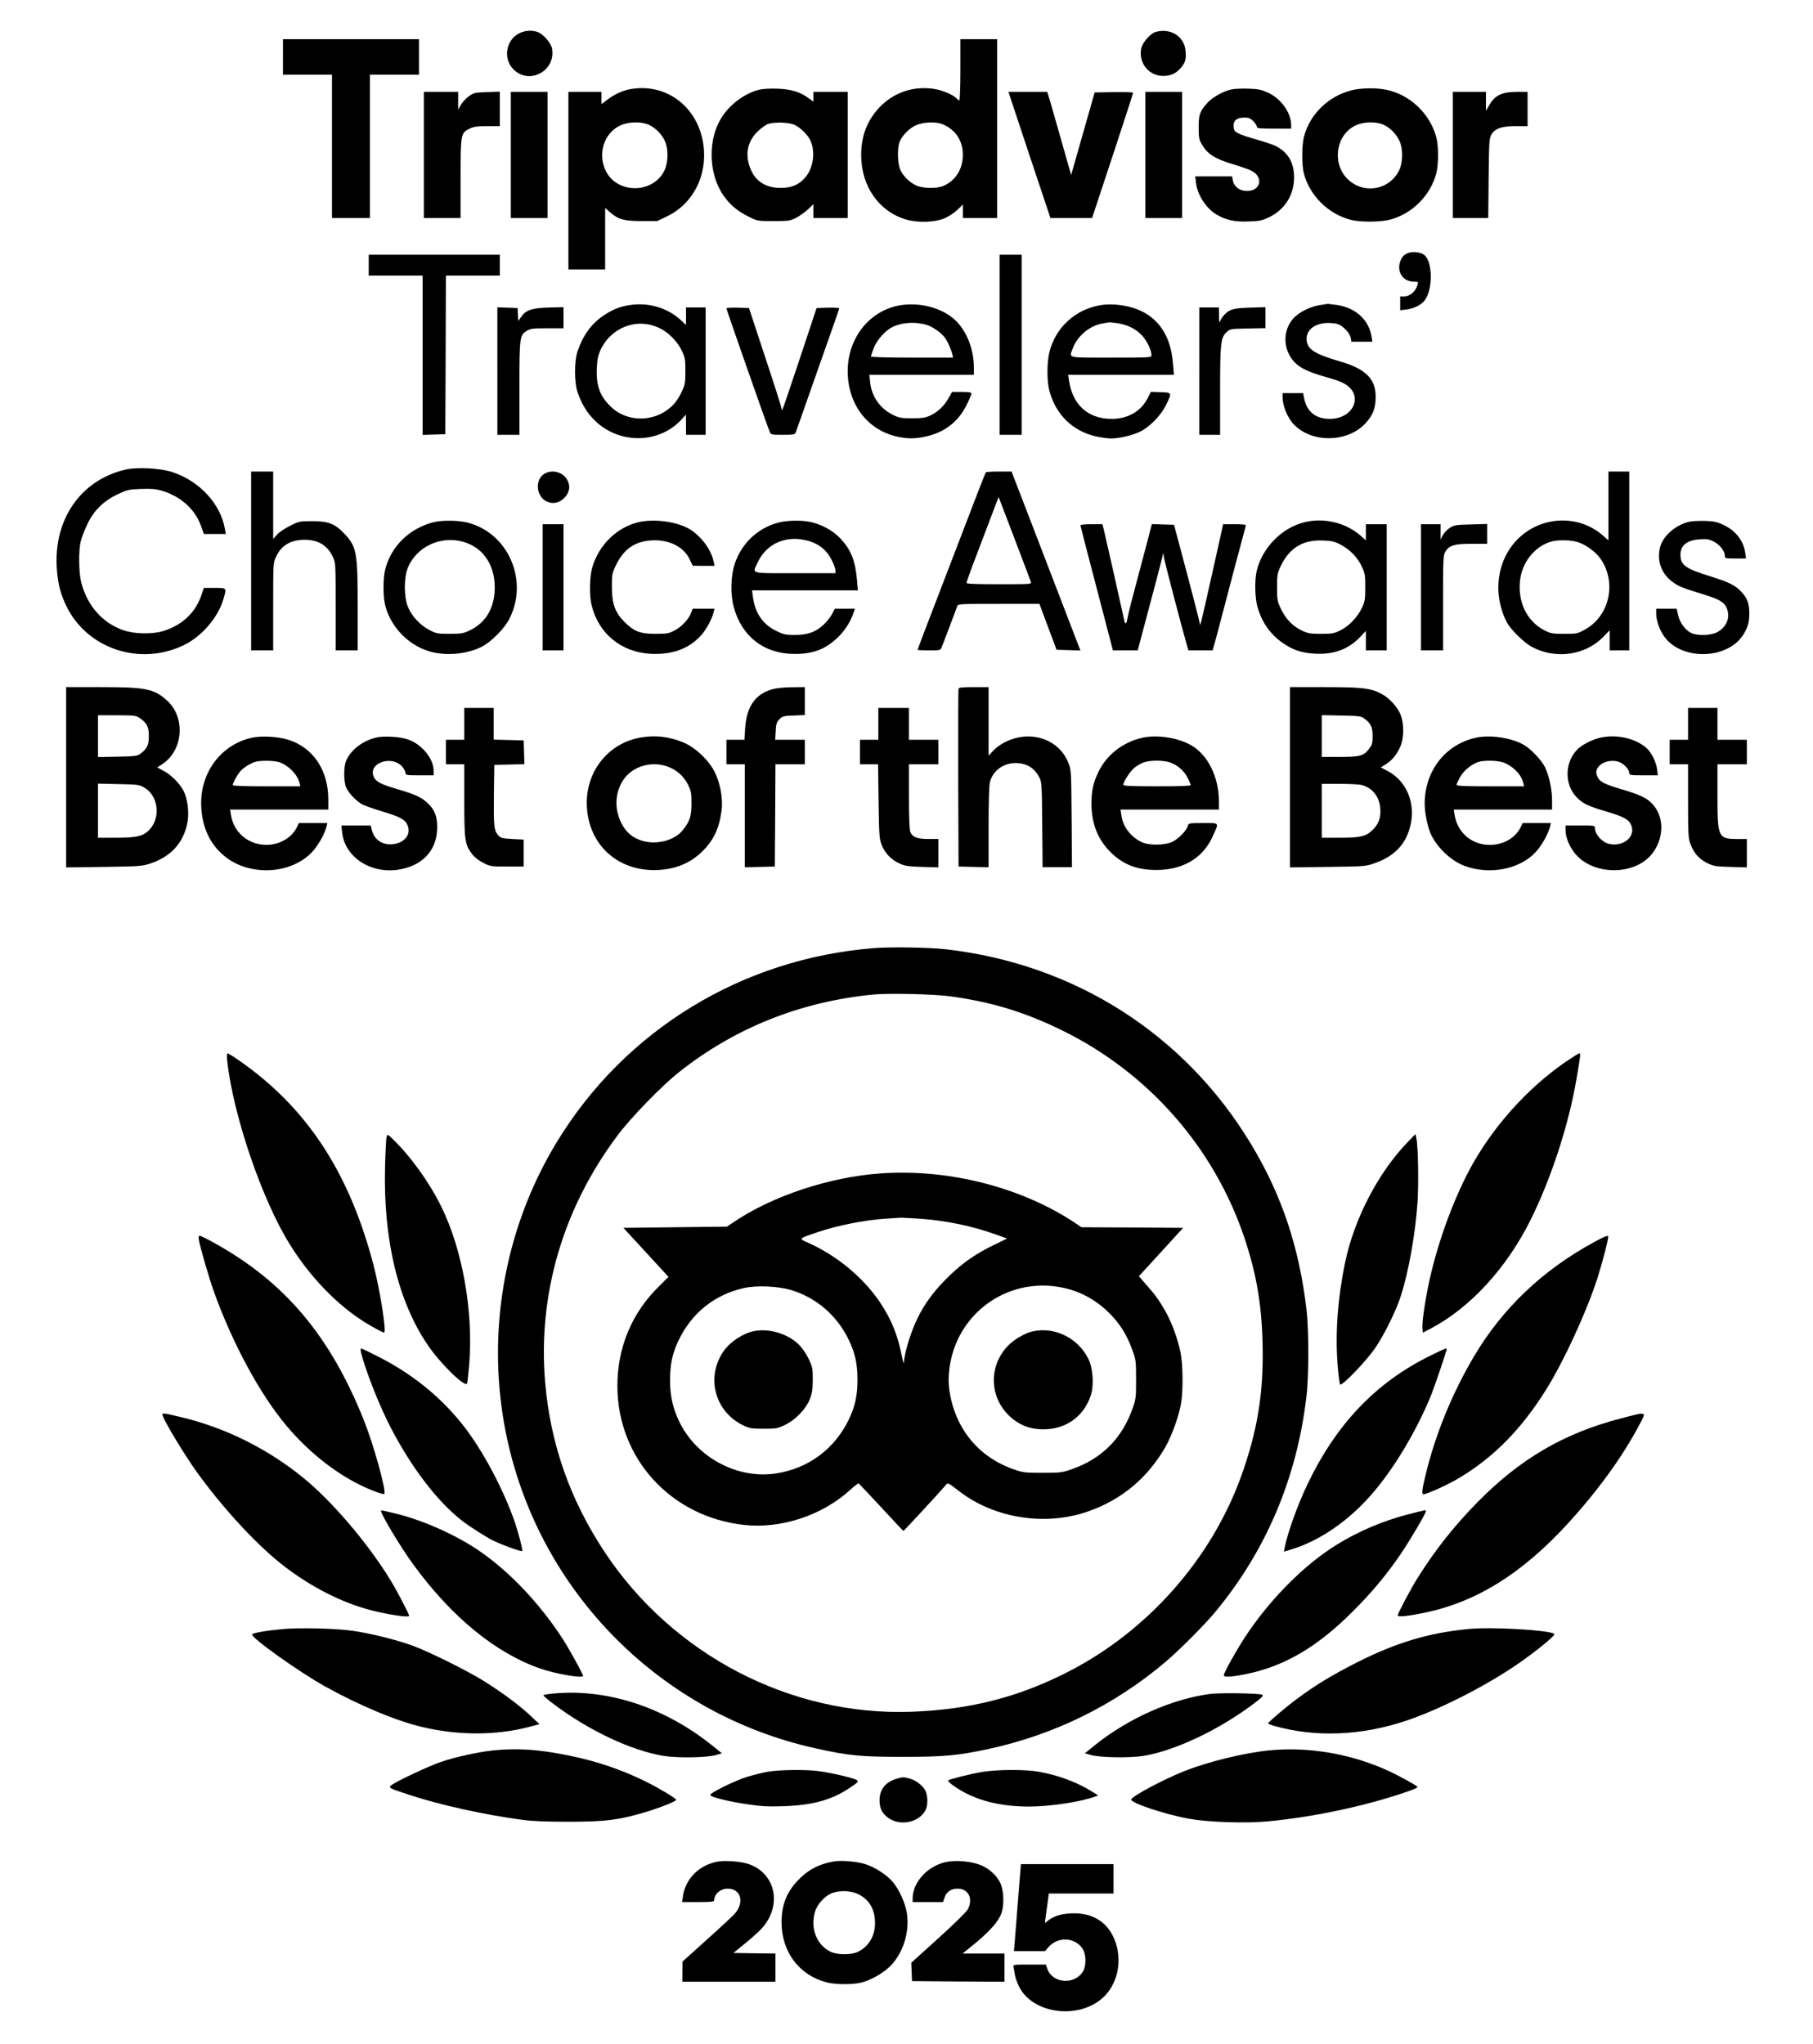 <?xml version="1.0" standalone="no"?>
<!DOCTYPE svg PUBLIC "-//W3C//DTD SVG 20010904//EN"
 "http://www.w3.org/TR/2001/REC-SVG-20010904/DTD/svg10.dtd">
<svg version="1.0" xmlns="http://www.w3.org/2000/svg"
 width="1480pt" height="1669pt" viewBox="0 0 1480 1669"
 preserveAspectRatio="xMidYMid meet">

<g transform="translate(0,1669) scale(0.1,-0.1)"
fill="#000000" stroke="none">
<path d="M4244 16421 c-108 -49 -140 -198 -61 -288 126 -144 358 -27 323 162
-8 43 -68 113 -113 132 -45 18 -100 16 -149 -6z"/>
<path d="M9433 16429 c-44 -13 -110 -90 -118 -139 -20 -117 65 -220 180 -220
61 0 103 19 143 64 38 44 46 70 40 141 -10 118 -123 189 -245 154z"/>
<path d="M2310 16225 l0 -145 200 0 200 0 0 -585 0 -585 155 0 155 0 0 585 0
585 200 0 200 0 0 145 0 145 -555 0 -555 0 0 -145z"/>
<path d="M7840 16120 c0 -137 -4 -250 -9 -250 -5 0 -14 7 -22 16 -20 24 -98
60 -157 73 -175 37 -348 -16 -470 -143 -102 -106 -152 -234 -152 -392 0 -252
142 -458 362 -525 102 -31 251 -25 330 14 31 15 75 45 97 67 l41 40 0 -55 0
-55 140 0 140 0 0 730 0 730 -150 0 -150 0 0 -250z m-144 -445 c105 -44 164
-134 164 -249 0 -116 -59 -211 -159 -254 -56 -24 -176 -21 -227 6 -55 28 -103
77 -125 127 -21 45 -25 157 -9 216 14 51 76 118 134 145 61 28 166 33 222 9z"/>
<path d="M5135 15960 c-59 -12 -124 -43 -177 -84 l-48 -36 0 50 0 50 -135 0
-135 0 0 -725 0 -725 150 0 150 0 0 251 0 251 36 -32 c71 -62 114 -74 259 -75
l130 0 79 38 c199 95 317 304 303 537 -21 338 -297 563 -612 500z m162 -289
c61 -28 118 -90 138 -151 22 -67 17 -168 -13 -226 -96 -188 -385 -187 -477 1
-69 140 -14 309 119 371 66 31 171 33 233 5z"/>
<path d="M6195 15957 c-112 -29 -225 -110 -295 -212 -122 -177 -121 -461 1
-644 53 -79 116 -133 208 -179 75 -37 75 -37 205 -37 119 0 136 2 181 25 28
13 71 44 98 68 l47 45 0 -57 0 -56 140 0 140 0 0 515 0 515 -140 0 -140 0 0
-40 0 -40 -41 30 c-69 50 -142 72 -254 76 -61 2 -119 -1 -150 -9z m290 -286
c50 -23 107 -80 130 -127 43 -91 25 -225 -40 -301 -52 -62 -114 -88 -205 -87
-112 0 -195 49 -237 140 -55 121 -37 234 52 321 30 29 69 56 87 62 58 16 169
12 213 -8z"/>
<path d="M10054 15960 c-65 -13 -157 -64 -197 -109 -63 -70 -72 -95 -72 -201
0 -86 3 -100 28 -142 43 -74 103 -113 236 -154 64 -19 133 -43 154 -52 127
-53 86 -191 -50 -169 -46 8 -81 41 -89 84 l-6 33 -151 0 -150 0 6 -51 c12
-102 83 -211 170 -262 75 -44 149 -60 261 -55 91 3 109 7 169 36 127 63 200
180 201 322 0 123 -49 207 -152 259 -20 10 -89 33 -152 51 -117 33 -169 54
-182 74 -4 6 -8 25 -8 43 0 41 30 63 88 63 35 0 49 -6 73 -29 16 -16 29 -37
29 -45 0 -14 19 -16 140 -16 l140 0 0 29 c0 101 -84 218 -192 266 -52 23 -79
29 -158 31 -52 2 -114 -1 -136 -6z"/>
<path d="M11038 15954 c-191 -46 -345 -195 -393 -379 -19 -74 -19 -232 -1
-302 49 -182 198 -330 383 -378 76 -20 238 -19 317 1 183 47 333 197 381 379
19 74 19 223 0 294 -52 196 -222 355 -419 390 -80 15 -198 12 -268 -5z m257
-283 c53 -24 103 -75 129 -131 31 -66 29 -178 -4 -244 -81 -161 -293 -194
-421 -66 -127 127 -94 356 63 434 65 33 170 36 233 7z"/>
<path d="M3460 15425 l0 -515 150 0 150 0 0 321 c0 367 1 373 74 409 34 16 62
20 144 20 l102 0 0 141 0 141 -104 -4 c-97 -3 -107 -5 -148 -33 -23 -17 -53
-49 -65 -70 l-23 -40 0 73 0 72 -140 0 -140 0 0 -515z"/>
<path d="M4170 15425 l0 -515 150 0 150 0 0 515 0 515 -150 0 -150 0 0 -515z"/>
<path d="M8403 15425 l172 -515 170 0 170 0 168 508 c92 279 167 510 167 515
0 4 -71 6 -157 5 l-157 -3 -96 -337 -96 -337 -73 257 c-40 141 -84 294 -97
340 l-25 82 -159 0 -158 0 171 -515z"/>
<path d="M9350 15425 l0 -515 150 0 150 0 0 515 0 515 -150 0 -150 0 0 -515z"/>
<path d="M11860 15425 l0 -515 144 0 145 0 3 323 c3 289 5 325 21 355 28 52
83 72 200 72 l97 0 0 140 0 140 -88 0 c-118 0 -179 -28 -222 -104 l-30 -51 0
78 0 77 -135 0 -135 0 0 -515z"/>
<path d="M11512 14629 c-44 -9 -70 -34 -84 -81 -25 -83 29 -158 114 -158 37 0
37 0 27 -32 -13 -47 -61 -88 -104 -88 l-35 0 0 -56 0 -57 49 6 c54 6 103 28
138 60 79 72 85 323 10 385 -23 20 -77 29 -115 21z"/>
<path d="M3010 14525 l0 -85 220 0 220 0 0 -650 0 -651 93 3 92 3 3 648 2 647
220 0 220 0 0 85 0 85 -535 0 -535 0 0 -85z"/>
<path d="M8160 13875 l0 -735 90 0 90 0 0 735 0 735 -90 0 -90 0 0 -735z"/>
<path d="M5140 14199 c-80 -12 -133 -33 -211 -84 -102 -68 -169 -161 -215
-295 -26 -77 -26 -253 0 -330 32 -94 77 -170 139 -231 201 -199 530 -195 714
10 l32 36 1 -82 0 -83 80 0 80 0 0 520 0 520 -80 0 -80 0 0 -71 0 -72 -43 40
c-108 100 -264 146 -417 122z m246 -189 c74 -36 146 -110 182 -188 24 -50 27
-69 27 -162 0 -93 -3 -112 -27 -162 -37 -79 -70 -120 -131 -162 -134 -92 -322
-82 -438 22 -99 89 -134 178 -127 326 3 71 10 103 30 148 87 188 302 268 484
178z"/>
<path d="M7365 14200 c-257 -34 -445 -262 -445 -540 0 -271 162 -483 408 -536
85 -17 140 -17 225 1 155 33 268 119 337 257 22 44 40 87 40 94 0 11 -18 14
-79 14 l-79 0 -30 -53 c-35 -62 -88 -112 -151 -141 -37 -17 -65 -21 -146 -21
-89 0 -106 3 -156 28 -105 51 -176 153 -186 268 l-6 59 427 0 426 0 0 63 c-1
138 -52 277 -136 367 -99 106 -280 162 -449 140z m209 -166 c45 -16 107 -60
136 -97 23 -29 54 -97 64 -139 l6 -28 -335 0 c-208 0 -335 4 -335 10 0 5 9 34
21 64 25 68 95 147 154 176 82 40 198 45 289 14z"/>
<path d="M8994 14200 c-213 -31 -380 -184 -429 -391 -19 -83 -19 -228 0 -304
51 -200 193 -338 390 -380 39 -8 90 -15 115 -15 67 0 177 26 239 57 75 36 168
132 208 213 51 106 52 105 -42 108 l-80 3 -29 -57 c-55 -104 -161 -164 -291
-164 -194 0 -322 116 -349 318 l-6 42 431 0 432 0 -8 92 c-22 292 -186 459
-470 481 -33 3 -83 1 -111 -3z m135 -150 c83 -14 149 -49 199 -105 38 -44 72
-117 72 -157 0 -17 -17 -18 -330 -18 -366 0 -342 -5 -315 70 37 104 138 191
245 209 30 5 57 9 60 10 3 0 34 -4 69 -9z"/>
<path d="M10775 14199 c-81 -12 -176 -60 -220 -112 -102 -118 -74 -305 58
-392 47 -31 118 -58 267 -100 30 -8 73 -25 95 -38 160 -90 78 -287 -120 -287
-116 0 -189 60 -210 173 l-7 37 -84 0 -84 0 0 -34 c0 -67 38 -161 86 -215 144
-160 444 -158 592 4 60 65 82 124 82 216 0 146 -83 228 -291 288 -214 63 -270
100 -273 182 -2 78 71 132 178 132 35 0 74 -6 87 -13 44 -23 89 -73 95 -107
l6 -33 85 0 86 0 -7 43 c-22 136 -130 235 -283 257 -37 5 -70 9 -73 9 -3 -1
-32 -5 -65 -10z"/>
<path d="M4060 13660 l0 -520 90 0 90 0 0 380 c0 421 2 433 62 470 29 17 50
20 166 20 l132 0 0 86 0 86 -122 -3 c-139 -4 -186 -21 -225 -78 l-22 -32 -3
53 -3 53 -82 3 -83 3 0 -521z"/>
<path d="M5930 14172 c0 -9 326 -941 352 -1004 10 -28 11 -28 108 -28 84 0 99
2 105 18 4 9 67 188 140 397 73 209 152 431 174 494 23 63 41 118 41 123 0 5
-41 7 -92 6 l-92 -3 -137 -413 c-75 -227 -140 -416 -143 -419 -3 -4 -6 2 -6
13 -1 10 -61 199 -134 419 l-132 400 -92 3 c-52 1 -92 -1 -92 -6z"/>
<path d="M9790 13660 l0 -520 85 0 85 0 0 355 c0 392 5 437 51 481 30 29 31
29 175 32 l144 3 0 86 0 85 -127 -4 c-135 -4 -167 -13 -210 -60 -12 -12 -26
-34 -32 -48 -8 -20 -10 -13 -10 43 l-1 67 -80 0 -80 0 0 -520z"/>
<path d="M1025 12856 c-362 -84 -584 -399 -562 -796 8 -129 28 -211 77 -315
169 -351 599 -496 959 -323 147 70 281 226 325 377 27 93 29 91 -72 91 l-88 0
-19 -57 c-48 -142 -152 -242 -302 -292 -92 -31 -244 -29 -338 4 -169 60 -290
197 -341 386 -21 78 -24 261 -5 339 7 30 31 92 53 138 53 113 130 189 245 245
80 38 92 41 192 45 82 3 122 0 167 -13 153 -44 271 -147 321 -279 l28 -76 89
0 89 0 -7 40 c-33 204 -209 395 -431 466 -100 32 -285 42 -380 20z"/>
<path d="M2050 12110 l0 -730 90 0 90 0 0 358 c0 354 0 357 24 407 42 92 118
137 231 138 112 0 188 -45 231 -138 24 -50 24 -53 24 -407 l0 -358 90 0 90 0
0 355 c0 446 -8 492 -110 599 -76 80 -130 101 -261 101 -101 0 -108 -1 -181
-38 -42 -20 -90 -53 -107 -72 l-31 -36 0 276 0 275 -90 0 -90 0 0 -730z"/>
<path d="M4448 12824 c-85 -46 -73 -192 19 -230 49 -21 99 -10 139 30 42 42
52 91 28 141 -32 68 -120 95 -186 59z"/>
<path d="M8047 12833 c-3 -5 -28 -69 -57 -143 -28 -74 -62 -162 -75 -195 -27
-71 -53 -138 -264 -688 -89 -230 -161 -420 -161 -423 0 -2 42 -4 94 -4 93 0
94 0 104 28 6 15 36 92 66 172 30 80 58 153 61 163 7 16 32 17 339 17 l331 0
70 -188 70 -187 98 -3 97 -3 -21 53 c-11 29 -133 346 -270 703 -137 358 -255
662 -261 678 l-10 27 -104 0 c-56 0 -105 -3 -107 -7z m368 -893 c6 -20 3 -20
-259 -20 -190 0 -266 3 -266 11 0 6 21 66 46 133 25 66 70 184 99 261 29 77
67 178 85 224 l32 83 128 -335 c71 -185 131 -346 135 -357z"/>
<path d="M13130 12559 l0 -281 -44 39 c-199 175 -505 162 -696 -28 -172 -173
-208 -447 -90 -679 30 -58 141 -168 206 -202 192 -103 434 -69 581 81 l53 55
0 -82 0 -82 80 0 80 0 0 730 0 730 -85 0 -85 0 0 -281z m-254 -294 c68 -20
150 -80 191 -139 132 -193 72 -465 -127 -575 -63 -35 -68 -36 -170 -36 -96 0
-110 2 -163 29 -145 74 -222 238 -197 419 22 150 129 275 264 308 53 12 150
10 202 -6z"/>
<path d="M3533 12425 c-195 -53 -339 -195 -388 -382 -19 -74 -19 -223 0 -298
48 -184 203 -337 386 -380 128 -30 280 -14 397 42 78 38 190 150 231 232 160
316 -14 706 -350 786 -79 18 -207 18 -276 0z m253 -160 c167 -49 263 -203 252
-402 -9 -152 -80 -262 -206 -321 -50 -24 -69 -27 -162 -27 -99 0 -109 2 -166
32 -76 40 -146 116 -175 191 -32 81 -32 233 -1 313 69 175 271 270 458 214z"/>
<path d="M5206 12425 c-176 -45 -318 -186 -372 -370 -21 -73 -24 -227 -5 -305
57 -233 241 -385 482 -398 174 -9 310 40 408 146 43 45 93 137 107 195 l6 27
-89 0 -89 0 -12 -33 c-18 -51 -78 -115 -136 -145 -46 -24 -61 -27 -156 -27
-127 0 -176 20 -256 101 -74 75 -99 147 -99 284 0 97 2 110 31 171 64 135 155
199 293 207 144 8 263 -52 312 -157 l24 -50 89 -1 89 0 -7 33 c-19 93 -90 194
-181 257 -100 69 -303 99 -439 65z"/>
<path d="M6345 12421 c-164 -47 -290 -168 -346 -331 -34 -100 -38 -251 -9
-357 64 -239 247 -381 492 -382 148 -2 251 36 348 126 61 56 108 127 135 202
l14 41 -82 0 -82 0 -24 -46 c-14 -25 -46 -65 -73 -89 -64 -58 -130 -80 -235
-79 -71 0 -90 5 -147 33 -110 54 -173 147 -190 279 l-7 52 432 0 432 0 -7 83
c-14 160 -48 245 -133 338 -61 66 -157 119 -251 138 -76 16 -197 12 -267 -8z
m264 -150 c82 -26 142 -76 180 -153 17 -33 31 -72 31 -85 l0 -23 -330 0 c-375
0 -349 -7 -306 86 75 162 244 231 425 175z"/>
<path d="M10640 12424 c-181 -48 -336 -208 -381 -394 -18 -77 -15 -223 6 -295
35 -124 103 -221 200 -290 85 -61 159 -86 270 -92 154 -9 275 37 371 139 l44
47 0 -79 0 -80 85 0 85 0 0 515 0 515 -85 0 -85 0 0 -66 0 -66 -44 39 c-123
108 -305 150 -466 107z m308 -183 c75 -41 135 -103 170 -179 24 -51 27 -69 27
-167 0 -98 -3 -116 -27 -167 -35 -76 -107 -151 -177 -185 -50 -25 -67 -28
-156 -28 -87 0 -107 3 -156 26 -75 35 -134 96 -172 177 -30 63 -32 74 -32 177
0 98 3 116 27 167 72 154 181 222 348 215 74 -3 93 -7 148 -36z"/>
<path d="M13787 12430 c-117 -30 -218 -122 -238 -218 -23 -109 17 -210 107
-275 50 -36 74 -46 256 -102 129 -39 170 -66 188 -121 24 -73 -9 -147 -83
-186 -53 -28 -166 -30 -214 -5 -48 26 -91 84 -104 144 l-12 53 -84 0 -83 0 0
-38 c0 -56 24 -128 62 -184 137 -202 518 -197 649 10 36 58 49 101 49 172 0
77 -14 120 -56 168 -51 60 -103 87 -264 137 -202 63 -241 91 -242 173 -1 80
52 122 162 129 54 4 73 0 110 -19 49 -25 90 -77 90 -114 0 -23 2 -24 86 -24
l87 0 -6 45 c-14 101 -80 185 -182 231 -49 23 -76 29 -150 31 -49 1 -107 -2
-128 -7z"/>
<path d="M4430 11895 l0 -515 85 0 85 0 0 515 0 515 -85 0 -85 0 0 -515z"/>
<path d="M8820 12401 c0 -4 36 -145 80 -312 44 -167 103 -395 132 -506 l53
-203 101 0 102 0 11 43 c6 23 22 83 35 132 96 359 140 527 150 570 l12 50 7
-44 c7 -37 132 -519 183 -698 l15 -53 99 0 99 0 15 53 c8 28 29 106 46 172 72
276 190 722 200 755 5 19 10 38 10 42 0 5 -42 8 -93 8 l-92 0 -84 -377 c-46
-208 -89 -394 -94 -413 l-10 -35 -12 55 c-10 46 -165 634 -193 735 l-8 30 -91
3 -90 3 -23 -88 c-12 -48 -35 -135 -51 -193 -86 -322 -119 -450 -125 -488 -7
-46 -19 -55 -26 -19 -19 89 -161 720 -169 750 l-10 37 -89 0 c-50 0 -90 -4
-90 -9z"/>
<path d="M11600 11895 l0 -515 90 0 90 0 0 388 c0 361 1 389 19 418 32 52 72
64 215 64 l126 0 0 81 0 81 -133 -4 c-125 -3 -136 -5 -174 -29 -22 -15 -47
-42 -56 -60 l-17 -34 0 63 0 62 -80 0 -80 0 0 -515z"/>
<path d="M540 10344 l0 -736 308 4 c286 4 312 6 377 27 174 57 280 177 307
348 12 80 -2 183 -33 245 -31 60 -102 132 -163 164 l-53 28 46 30 c167 114
186 376 37 514 -106 98 -174 112 -543 112 l-283 0 0 -736z m600 484 c59 -41
75 -72 75 -148 0 -74 -14 -103 -69 -144 -24 -19 -44 -21 -187 -24 l-159 -3 0
170 0 171 154 0 c142 0 155 -2 186 -22z m40 -570 c111 -65 133 -239 43 -339
-51 -56 -103 -69 -280 -69 l-143 0 0 221 0 221 168 -4 c160 -3 169 -4 212 -30z"/>
<path d="M6310 11064 c-142 -38 -215 -140 -227 -318 l-6 -96 -74 0 -73 0 0
-100 0 -100 75 0 75 0 0 -420 0 -421 123 3 122 3 3 418 2 417 120 0 120 0 0
100 0 100 -121 0 -121 0 4 70 c3 60 8 74 31 98 25 25 35 27 117 30 l90 4 0
114 0 114 -102 -1 c-57 0 -128 -7 -158 -15z"/>
<path d="M7825 11068 c-3 -7 -4 -337 -3 -733 l3 -720 123 -3 122 -3 0 326 c0
202 4 343 11 369 23 92 107 155 207 156 90 0 154 -37 195 -115 21 -38 22 -54
25 -387 l3 -348 120 0 120 0 -3 398 c-3 387 -4 398 -26 453 -80 200 -319 275
-525 166 -31 -16 -73 -47 -92 -69 l-35 -38 0 280 0 280 -120 0 c-87 0 -122 -3
-125 -12z"/>
<path d="M10530 10344 l0 -736 308 4 c305 4 308 4 386 31 164 58 259 161 292
318 38 182 -38 355 -190 435 l-54 28 45 29 c52 35 84 75 115 143 28 63 31 176
5 249 -22 65 -91 143 -156 178 -88 48 -157 57 -468 57 l-283 0 0 -736z m606
480 c55 -40 69 -70 69 -143 0 -59 -4 -72 -29 -105 -44 -58 -74 -66 -241 -66
l-145 0 0 171 0 170 159 -3 c143 -3 163 -5 187 -24z m-17 -544 c84 -24 138
-91 148 -183 8 -77 -11 -135 -62 -183 -55 -54 -100 -64 -274 -64 l-141 0 0
220 0 220 148 0 c81 0 162 -4 181 -10z"/>
<path d="M3790 10780 l0 -130 -75 0 -75 0 0 -100 0 -100 75 0 75 0 0 -293 c0
-327 5 -363 63 -439 20 -27 55 -54 92 -73 57 -29 63 -30 194 -30 l136 0 0 110
0 110 -94 5 c-86 5 -95 8 -116 33 -33 37 -36 78 -33 342 l3 230 123 3 123 3
-3 97 -3 97 -122 3 -123 3 0 129 0 130 -120 0 -120 0 0 -130z"/>
<path d="M7170 10780 l0 -130 -75 0 -75 0 0 -100 0 -100 74 0 74 0 4 -302 c4
-282 6 -307 26 -358 26 -67 79 -121 147 -151 41 -19 73 -24 183 -27 l132 -4 0
116 0 116 -80 0 c-91 0 -130 14 -148 55 -8 18 -12 107 -12 290 l0 265 120 0
120 0 0 100 0 100 -120 0 -120 0 0 130 0 130 -125 0 -125 0 0 -130z"/>
<path d="M13780 10780 l0 -130 -75 0 -75 0 0 -100 0 -100 75 0 75 0 0 -300 c0
-274 2 -304 20 -352 27 -73 70 -122 137 -155 52 -25 70 -28 190 -31 l133 -4 0
116 0 116 -77 0 c-157 0 -163 13 -163 353 l0 257 120 0 120 0 0 100 0 100
-120 0 -120 0 0 130 0 130 -120 0 -120 0 0 -130z"/>
<path d="M2053 10666 c-255 -58 -425 -293 -410 -566 9 -171 74 -307 192 -402
205 -166 545 -147 716 39 49 55 100 145 115 206 l6 27 -116 0 -116 0 -19 -39
c-47 -91 -160 -148 -271 -138 -139 12 -244 109 -265 245 l-7 42 401 0 401 0 0
83 c0 240 -124 424 -329 488 -86 26 -219 33 -298 15z m230 -200 c74 -27 146
-101 162 -168 l7 -28 -276 0 c-186 0 -276 3 -276 10 0 15 28 69 54 103 22 31
72 65 121 84 41 16 162 15 208 -1z"/>
<path d="M3080 10670 c-115 -24 -217 -101 -255 -193 -20 -48 -20 -167 0 -215
19 -46 88 -118 135 -141 19 -10 91 -35 160 -56 147 -44 187 -66 207 -113 28
-67 -14 -132 -97 -151 -91 -20 -171 23 -193 107 l-11 42 -119 0 -120 0 6 -56
c21 -201 232 -341 462 -304 188 30 305 150 313 322 5 101 -15 161 -71 215 -55
53 -96 73 -247 118 -143 42 -183 63 -200 105 -46 112 151 178 235 79 14 -17
25 -39 25 -50 0 -18 8 -19 115 -19 l115 0 0 39 c0 98 -101 219 -214 255 -63
21 -185 28 -246 16z"/>
<path d="M5233 10669 c-259 -43 -443 -265 -443 -534 1 -318 228 -547 545 -549
156 0 283 46 385 140 99 93 147 186 169 336 15 94 -6 223 -51 317 -47 100
-160 208 -259 249 -116 48 -226 61 -346 41z m220 -239 c73 -27 130 -79 164
-148 25 -50 28 -68 28 -152 0 -105 -15 -150 -75 -222 -66 -80 -209 -117 -323
-84 -81 23 -136 69 -175 146 -59 118 -52 253 19 356 75 109 229 154 362 104z"/>
<path d="M9323 10666 c-157 -36 -288 -138 -355 -276 -44 -91 -58 -155 -58
-263 0 -161 51 -289 154 -393 103 -103 217 -147 376 -147 213 0 375 94 455
265 59 128 65 118 -73 118 -116 0 -120 -1 -126 -23 -9 -37 -73 -104 -124 -129
-66 -32 -198 -32 -258 -1 -90 47 -148 126 -160 217 l-7 46 402 0 401 0 0 73
c-1 193 -89 372 -224 451 -108 63 -280 90 -403 62z m228 -201 c62 -21 115 -68
144 -126 14 -26 25 -53 25 -59 0 -7 -92 -10 -275 -10 -213 0 -275 3 -275 13 1
26 57 112 91 139 20 16 54 36 75 43 52 19 160 19 215 0z"/>
<path d="M12044 10666 c-248 -57 -413 -271 -414 -537 0 -79 26 -203 56 -261
54 -107 164 -208 270 -248 204 -76 453 -27 582 115 49 54 102 149 116 208 l6
27 -115 0 -115 0 -19 -39 c-48 -93 -160 -149 -278 -138 -136 13 -237 109 -259
245 l-7 42 402 0 401 0 0 78 c0 87 -26 206 -60 273 -29 55 -113 144 -168 176
-102 60 -278 86 -398 59z m227 -201 c78 -28 148 -98 164 -167 l7 -28 -276 0
c-214 0 -276 3 -276 13 0 6 14 35 30 64 30 52 88 100 145 121 45 16 157 14
206 -3z"/>
<path d="M13072 10669 c-61 -12 -141 -50 -185 -88 -115 -102 -122 -296 -13
-404 49 -49 89 -68 236 -112 146 -43 187 -66 206 -112 39 -92 -63 -180 -180
-153 -58 13 -116 77 -116 130 0 19 -6 20 -120 20 l-120 0 0 -40 c0 -60 36
-143 86 -199 157 -175 494 -166 627 17 94 128 91 299 -6 400 -44 47 -102 74
-247 117 -139 41 -181 62 -198 100 -19 40 -14 64 16 95 35 34 103 48 156 30
40 -13 86 -62 86 -91 0 -18 8 -19 116 -19 l117 0 -6 50 c-7 60 -49 142 -90
176 -91 76 -234 109 -365 83z"/>
<path d="M7136 8949 c-1077 -84 -2035 -669 -2591 -1584 -439 -722 -585 -1598
-404 -2428 274 -1257 1257 -2242 2514 -2521 274 -61 372 -70 715 -70 337 0
447 10 703 65 533 116 1021 355 1440 709 106 89 319 302 406 407 417 503 668
1095 746 1763 20 165 20 546 0 710 -60 508 -202 934 -452 1348 -541 899 -1443
1474 -2498 1592 -134 15 -444 20 -579 9z m624 -394 c337 -46 608 -129 915
-280 701 -345 1236 -955 1483 -1690 99 -296 142 -546 149 -875 9 -392 -42
-702 -174 -1070 -242 -673 -756 -1258 -1399 -1592 -413 -214 -813 -317 -1299
-334 -985 -34 -1944 466 -2499 1304 -283 427 -443 884 -486 1387 -60 716 145
1419 590 2013 105 142 362 407 500 516 458 364 994 578 1590 636 131 12 491 4
630 -15z"/>
<path d="M7195 7110 c-425 -29 -896 -186 -1215 -404 l-45 -31 -423 -5 -423 -5
184 -200 184 -200 -77 -77 c-223 -218 -340 -500 -340 -813 0 -590 433 -1067
1030 -1135 304 -35 643 77 872 287 33 30 63 53 67 51 4 -2 88 -90 185 -195 98
-106 179 -193 181 -193 3 0 295 315 336 364 30 34 17 38 124 -43 289 -220 703
-283 1051 -160 272 96 482 272 627 524 53 93 109 248 128 355 18 104 16 326
-5 423 -25 116 -72 242 -123 332 -55 95 -78 128 -157 217 l-59 68 66 72 c37
40 118 129 181 198 l114 125 -415 3 -415 2 -41 28 c-439 296 -1036 450 -1592
412z m309 -370 c218 -15 435 -60 630 -131 l87 -31 -102 -50 c-144 -68 -258
-147 -368 -253 -123 -119 -203 -226 -267 -360 -51 -106 -103 -279 -105 -350 0
-16 -9 12 -19 64 -34 165 -82 285 -173 423 -134 202 -352 385 -585 489 -86 38
-89 34 76 90 152 52 382 98 540 108 70 4 129 9 132 9 3 1 72 -3 154 -8z m1183
-566 c146 -32 278 -109 386 -223 78 -83 125 -161 169 -279 31 -84 32 -93 32
-242 1 -138 -2 -163 -23 -225 -88 -257 -254 -425 -506 -512 -74 -26 -91 -28
-235 -28 -148 0 -159 2 -242 31 -285 102 -473 335 -518 643 -21 139 14 316 87
451 166 306 509 461 850 384z m-2231 -16 c207 -62 378 -209 474 -410 50 -104
70 -195 70 -323 0 -128 -20 -219 -70 -323 -116 -242 -331 -402 -595 -442 -313
-48 -643 127 -786 415 -56 114 -79 215 -79 344 0 130 18 216 64 316 107 231
296 385 541 439 102 23 275 15 381 -16z"/>
<path d="M8426 5819 c-63 -15 -153 -68 -202 -121 -165 -177 -144 -446 47 -596
74 -57 149 -82 247 -82 184 0 330 105 387 279 26 80 18 217 -19 293 -83 173
-278 270 -460 227z"/>
<path d="M6160 5823 c-94 -18 -199 -87 -254 -166 -146 -213 -70 -495 164 -606
49 -23 67 -26 165 -26 104 0 114 2 177 33 84 41 167 128 199 209 19 47 23 78
24 158 0 92 -3 105 -31 165 -17 36 -47 83 -67 105 -85 98 -246 152 -377 128z"/>
<path d="M1855 8028 c48 -442 283 -1132 509 -1495 164 -266 388 -498 616 -640
65 -40 145 -83 155 -83 22 0 -31 338 -85 548 -200 766 -549 1295 -1109 1681
-41 28 -79 51 -84 51 -5 0 -6 -26 -2 -62z"/>
<path d="M12789 8026 c-321 -219 -611 -544 -795 -890 -146 -277 -273 -637
-338 -961 -30 -152 -49 -290 -44 -333 l3 -33 70 37 c318 169 613 490 807 879
170 340 315 785 378 1160 33 191 34 205 22 205 -4 0 -51 -29 -103 -64z"/>
<path d="M3156 7408 c-4 -13 -10 -126 -13 -253 -14 -590 108 -1095 351 -1450
104 -152 305 -348 319 -310 3 7 11 81 18 162 33 431 -56 931 -229 1282 -97
198 -253 414 -399 554 -40 38 -40 38 -47 15z"/>
<path d="M11494 7368 c-240 -247 -438 -625 -513 -983 -60 -289 -81 -567 -63
-821 7 -93 17 -173 22 -178 15 -15 221 199 290 304 73 108 166 298 204 415 64
197 118 499 137 760 11 155 6 462 -9 533 l-7 33 -61 -63z"/>
<path d="M13010 6547 c-417 -227 -744 -538 -976 -929 -177 -299 -314 -632
-394 -960 -32 -129 -36 -168 -20 -168 28 0 205 80 293 134 282 169 505 396
707 718 144 230 330 633 419 908 42 132 93 328 89 345 -2 11 -33 -1 -118 -48z"/>
<path d="M1624 6563 c11 -62 84 -311 120 -413 153 -427 377 -842 594 -1100
171 -204 382 -375 597 -482 86 -43 193 -83 202 -75 19 20 -85 396 -166 600
-275 689 -645 1128 -1217 1446 -60 34 -115 61 -123 61 -10 0 -12 -9 -7 -37z"/>
<path d="M2946 5653 c34 -145 149 -437 245 -622 169 -324 374 -593 574 -752
61 -48 193 -133 260 -167 71 -35 231 -93 238 -86 6 6 -30 147 -58 229 -94 275
-269 603 -431 806 -183 230 -414 415 -691 555 -69 35 -129 64 -134 64 -5 0 -6
-12 -3 -27z"/>
<path d="M11675 5621 c-443 -218 -767 -558 -1002 -1050 -82 -172 -163 -398
-186 -518 l-6 -32 52 16 c213 63 428 202 613 396 196 205 404 542 537 867 28
70 127 361 127 376 0 10 -23 0 -135 -55z"/>
<path d="M1327 5133 c27 -70 176 -316 277 -458 201 -280 463 -568 676 -741
213 -173 469 -311 705 -379 144 -42 355 -76 355 -57 0 13 -94 194 -146 280
-185 306 -485 659 -729 855 -284 229 -619 396 -968 482 -165 40 -179 42 -170
18z"/>
<path d="M13235 5110 c-469 -121 -830 -333 -1180 -691 -191 -196 -340 -385
-482 -611 -55 -87 -163 -291 -163 -307 0 -16 91 -6 239 26 414 90 780 321
1147 721 245 267 449 548 587 810 59 111 67 108 -148 52z"/>
<path d="M3110 4355 c0 -30 161 -298 264 -439 314 -430 673 -724 1041 -851
126 -43 345 -80 345 -58 0 14 -115 223 -167 303 -189 290 -432 547 -681 718
-185 127 -450 246 -669 301 -120 29 -133 32 -133 26z"/>
<path d="M11491 4325 c-200 -52 -401 -137 -576 -245 -266 -163 -548 -447 -751
-755 -74 -114 -174 -293 -174 -313 0 -17 55 -15 168 7 320 62 592 220 887 516
154 154 271 294 388 465 78 115 207 334 207 352 0 11 0 11 -149 -27z"/>
<path d="M2306 3389 c-140 -13 -247 -32 -248 -44 -3 -31 384 -306 597 -425
278 -154 577 -280 790 -330 296 -71 612 -70 880 2 l79 21 -76 71 c-88 83 -223
183 -375 279 -130 82 -451 242 -585 291 -129 47 -345 101 -488 121 -140 20
-439 27 -574 14z"/>
<path d="M11990 3390 c-324 -31 -586 -109 -905 -269 -213 -108 -348 -190 -498
-302 -98 -73 -229 -185 -235 -199 -1 -4 23 -14 55 -23 338 -94 712 -78 1078
46 299 102 698 310 960 500 157 115 257 200 243 208 -56 31 -509 57 -698 39z"/>
<path d="M4498 2861 c-31 -3 -59 -9 -62 -12 -3 -3 34 -35 82 -71 289 -218 634
-380 897 -424 117 -19 362 -15 434 8 l44 13 -72 58 c-398 322 -874 476 -1323
428z"/>
<path d="M9882 2860 c-314 -40 -671 -199 -946 -420 l-80 -65 45 -13 c72 -22
317 -27 434 -8 256 42 613 211 894 422 71 53 88 70 75 77 -22 12 -336 17 -422
7z"/>
<path d="M4030 2399 c-124 -13 -315 -54 -432 -95 -98 -33 -361 -157 -403 -189
-27 -21 -20 -25 145 -79 252 -83 609 -162 915 -203 97 -13 197 -17 395 -17
298 1 401 14 620 79 111 33 250 88 250 100 0 11 -136 93 -238 144 -204 102
-416 174 -654 221 -236 47 -405 58 -598 39z"/>
<path d="M10364 2399 c-203 -19 -500 -92 -697 -170 -168 -67 -411 -196 -432
-229 -17 -27 273 -124 475 -160 159 -28 456 -38 637 -21 347 32 756 116 1078
222 117 38 154 54 145 62 -22 18 -146 86 -222 122 -304 143 -659 206 -984 174z"/>
<path d="M6265 2224 c-44 -8 -123 -28 -175 -44 -98 -32 -293 -128 -292 -145 1
-17 149 -54 302 -76 118 -18 173 -20 300 -16 237 9 390 51 537 150 68 45 74
52 58 63 -22 16 -204 59 -308 73 -108 15 -325 12 -422 -5z"/>
<path d="M8025 2224 c-90 -14 -274 -60 -284 -70 -9 -8 45 -50 118 -91 143 -81
328 -123 541 -123 170 0 426 39 537 81 l28 10 -50 31 c-124 78 -278 135 -439
163 -109 19 -326 18 -451 -1z"/>
<path d="M7310 2164 c-84 -27 -130 -87 -130 -172 0 -58 15 -95 52 -129 94 -88
266 -62 324 49 21 40 18 127 -5 164 -25 42 -77 79 -126 93 -50 14 -59 13 -115
-5z"/>
<path d="M5859 1491 c-151 -28 -263 -139 -284 -283 l-7 -48 131 0 c108 0 131
3 131 15 0 50 51 95 110 95 110 0 140 -115 55 -208 -19 -20 -121 -116 -229
-212 l-194 -175 -1 -82 -1 -83 380 0 380 0 0 115 0 115 -172 2 -171 3 96 78
c54 44 116 100 138 125 170 191 108 458 -123 527 -63 18 -180 26 -239 16z"/>
<path d="M6800 1491 c-123 -23 -214 -73 -296 -164 -86 -94 -124 -196 -124
-332 0 -240 143 -432 367 -490 68 -18 200 -20 275 -4 77 16 185 76 245 136
105 105 160 279 136 433 -13 84 -65 197 -117 257 -50 58 -146 119 -222 143
-75 23 -199 33 -264 21z m208 -267 c90 -45 136 -126 135 -240 -1 -102 -52
-187 -140 -230 -55 -27 -174 -26 -228 3 -111 59 -161 190 -122 324 19 64 83
133 143 154 65 23 152 19 212 -11z"/>
<path d="M7720 1487 c-151 -34 -270 -166 -270 -299 l0 -28 124 0 124 0 12 35
c16 49 53 75 107 75 88 0 129 -81 84 -168 -12 -22 -108 -117 -241 -237 l-221
-200 3 -75 3 -75 378 -3 377 -2 0 115 0 115 -171 0 -171 0 104 85 c121 100
191 181 213 244 24 70 20 186 -9 246 -31 68 -102 129 -179 154 -79 27 -196 34
-267 18z"/>
<path d="M8311 1183 c-12 -159 -25 -318 -28 -355 l-6 -68 127 0 127 0 26 30
c75 90 217 85 280 -10 30 -44 32 -140 3 -187 -68 -112 -251 -97 -291 24 l-11
33 -134 0 c-134 0 -134 0 -130 -22 3 -13 8 -41 11 -63 4 -22 18 -64 33 -93
110 -225 487 -275 687 -91 113 104 155 282 105 440 -53 169 -184 256 -368 247
-87 -4 -148 -25 -196 -67 -18 -15 -18 -14 -12 24 3 22 11 77 17 123 l11 82
264 0 264 0 0 120 0 120 -378 0 -378 0 -23 -287z"/>
</g>
</svg>
